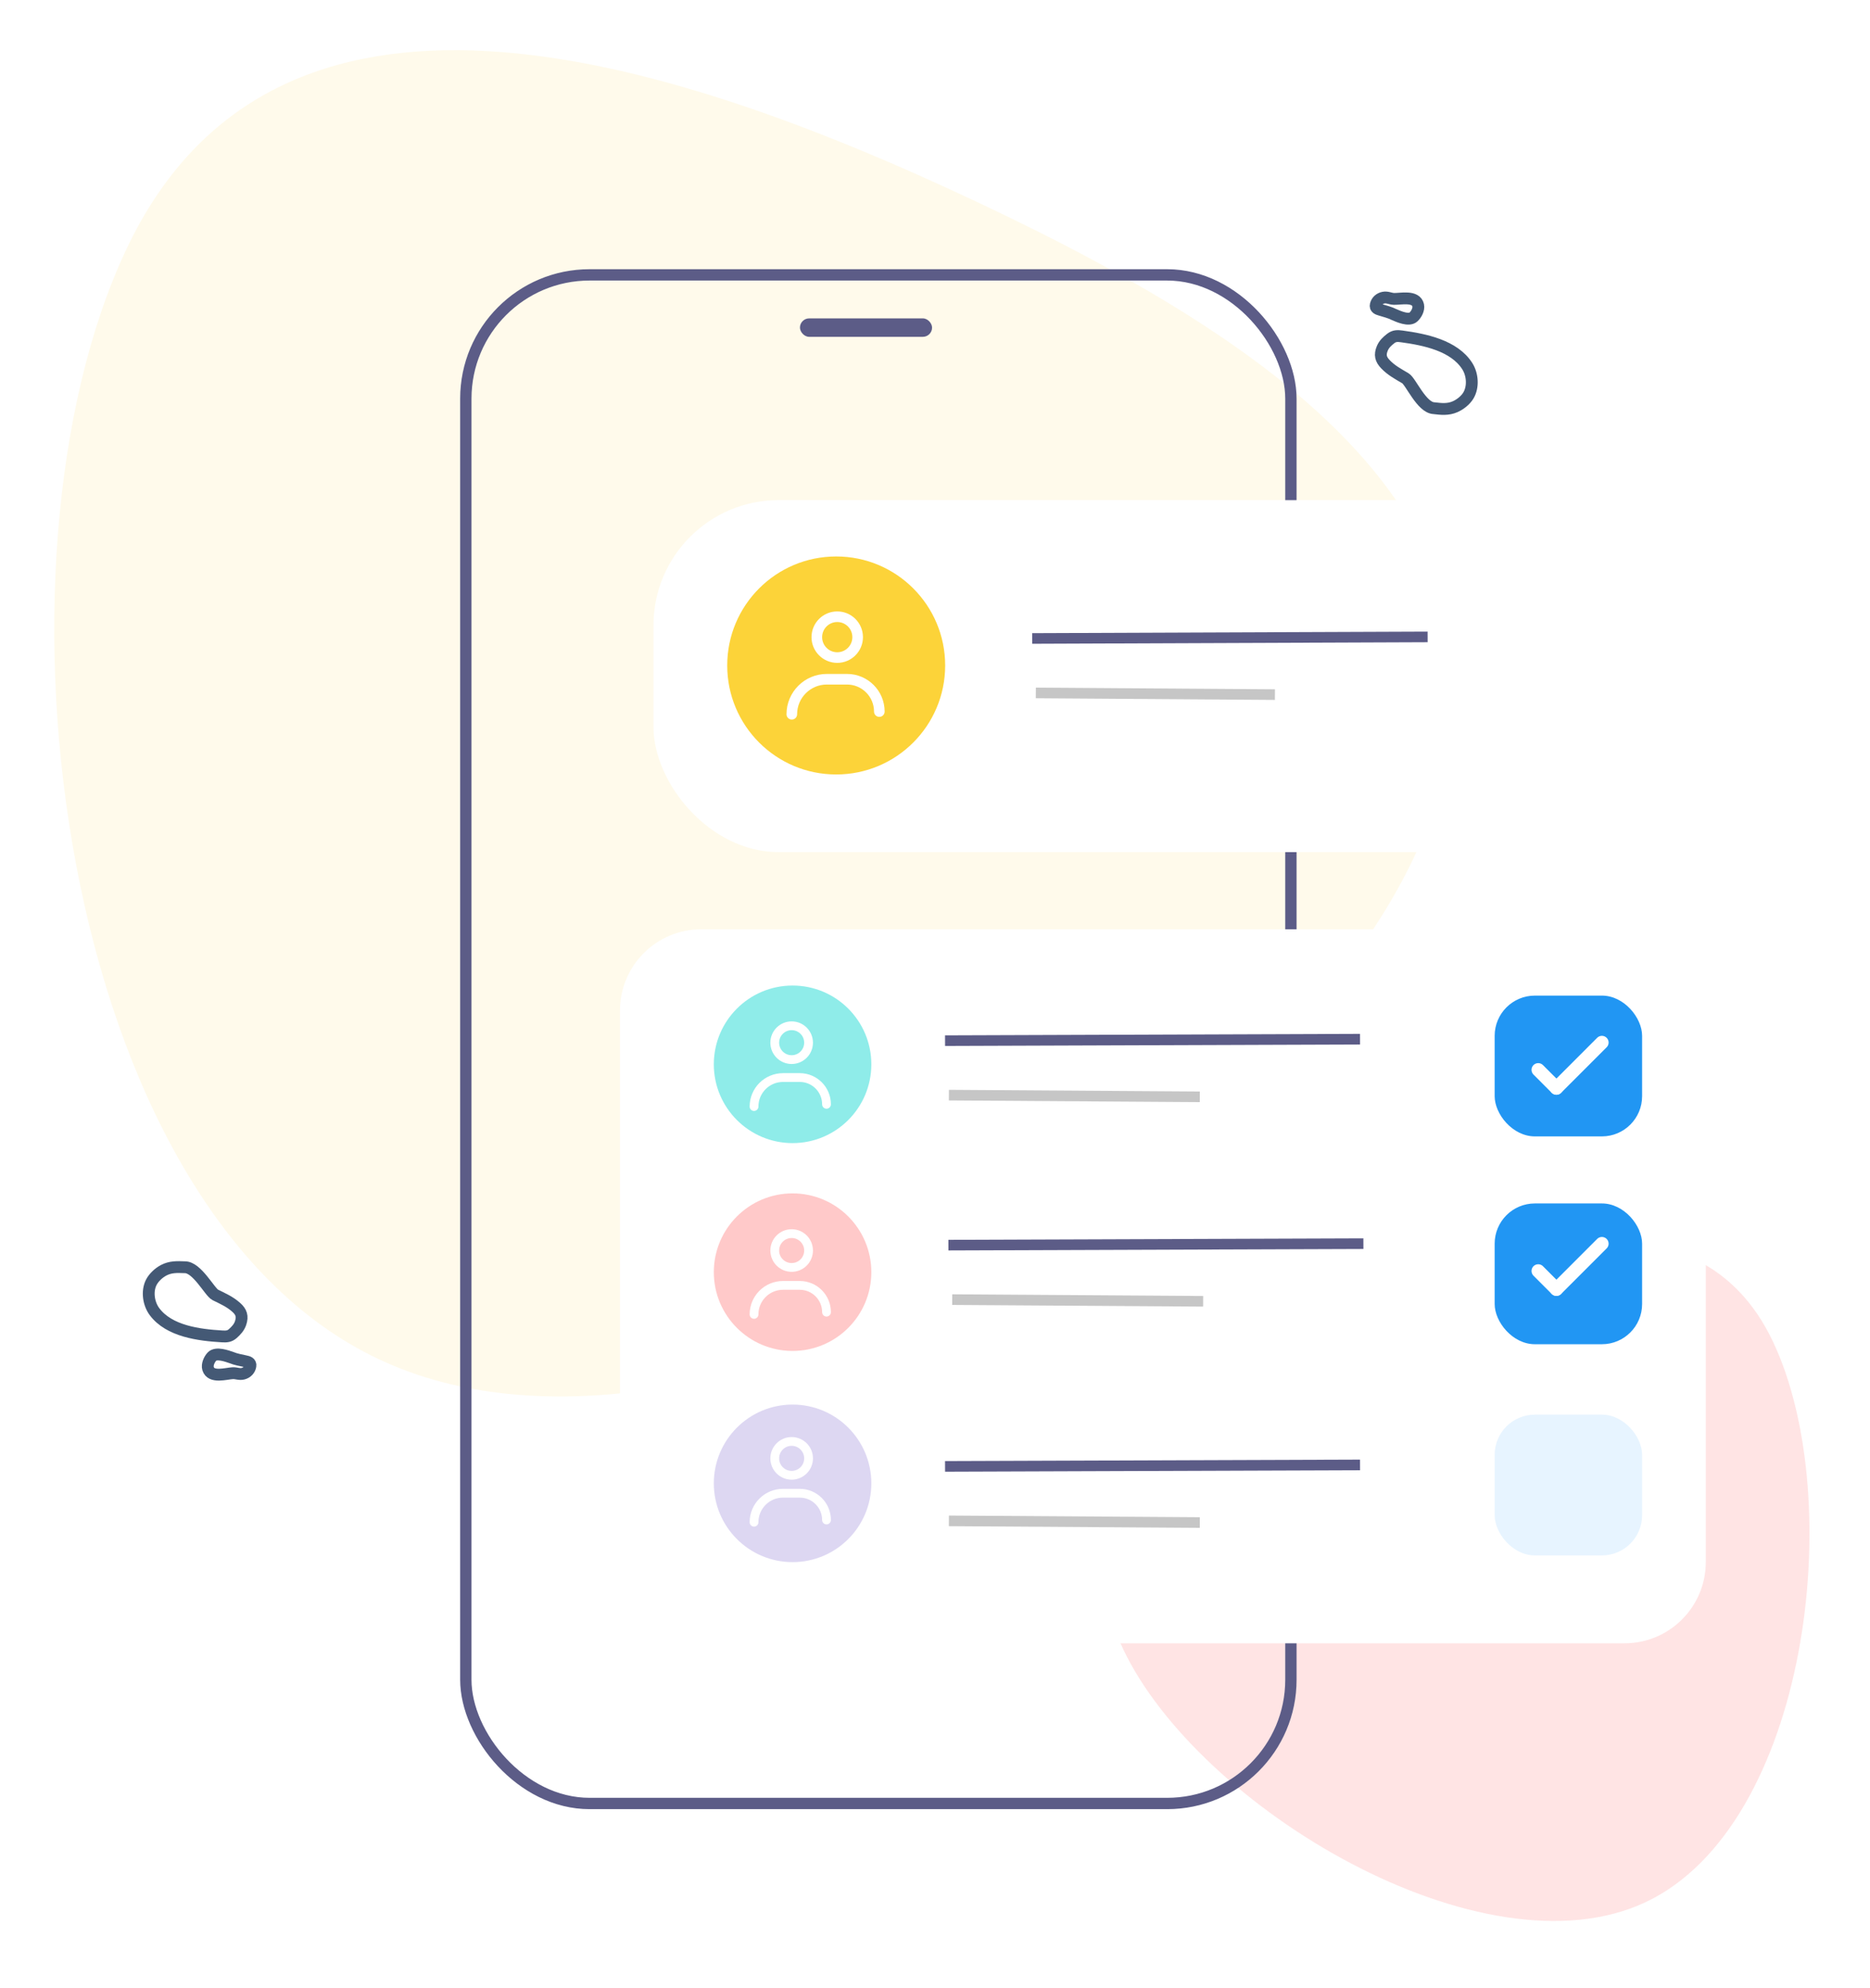 <svg width="558" height="593" viewBox="0 0 558 593" fill="none" xmlns="http://www.w3.org/2000/svg">
<mask id="mask0_778_499" style="mask-type:alpha" maskUnits="userSpaceOnUse" x="0" y="0" width="558" height="593">
<rect width="558" height="593" fill="#D9D9D9"/>
</mask>
<g mask="url(#mask0_778_499)">
<path d="M112.975 405.44C17.059 360.186 -6.601 168.264 37.675 74.422C81.951 -19.42 195.928 15.137 291.844 60.391C387.76 105.646 466.208 161.878 421.932 255.72C377.656 349.562 208.891 450.695 112.975 405.44Z" fill="#FFFAEB"/>
<path d="M491.073 567.425C539.496 544.579 551.441 447.687 529.088 400.311C506.735 352.936 449.194 370.382 400.772 393.228C352.349 416.075 312.744 444.463 335.097 491.839C357.45 539.215 442.65 590.272 491.073 567.425Z" fill="#FFE4E4"/>
<rect x="139" y="82" width="246.202" height="456" rx="36.918" stroke="#5C5C87" stroke-width="3.382"/>
<g filter="url(#filter0_d_778_499)">
<rect x="185" y="273" width="324" height="213" rx="24.252" fill="white"/>
</g>
<rect x="238.703" y="94.978" width="39.423" height="5.501" rx="2.75" fill="#5C5C87"/>
<rect x="446" y="297" width="44" height="42" rx="12" fill="#2196F3"/>
<rect x="446" y="359" width="44" height="42" rx="12" fill="#2196F3"/>
<rect x="446" y="422" width="44" height="42" rx="12" fill="#E7F4FF"/>
<path d="M459 319.141L464.428 324.569" stroke="white" stroke-width="4" stroke-linecap="round" stroke-linejoin="round"/>
<path d="M478 311L464.429 324.571" stroke="white" stroke-width="4" stroke-linecap="round" stroke-linejoin="round"/>
<path d="M459 379.141L464.428 384.569" stroke="white" stroke-width="4" stroke-linecap="round" stroke-linejoin="round"/>
<path d="M478 371L464.429 384.571" stroke="white" stroke-width="4" stroke-linecap="round" stroke-linejoin="round"/>
<circle cx="236.5" cy="317.5" r="23.5" fill="#8FECE9"/>
<circle cx="236.5" cy="379.5" r="23.5" fill="#FFC9C9"/>
<circle cx="236.5" cy="442.5" r="23.5" fill="#DDD7F2"/>
<circle cx="236.226" cy="311.046" r="5.046" stroke="white" stroke-width="2.621"/>
<circle cx="236.226" cy="373.046" r="5.046" stroke="white" stroke-width="2.621"/>
<circle cx="236.226" cy="435.046" r="5.046" stroke="white" stroke-width="2.621"/>
<path d="M225 330.096V330.096C225 325.318 228.873 321.445 233.651 321.445H238.642C243.052 321.445 246.627 325.02 246.627 329.431V329.431" stroke="white" stroke-width="2.621" stroke-linecap="round" stroke-linejoin="round"/>
<path d="M225 392.096V392.096C225 387.318 228.873 383.445 233.651 383.445H238.642C243.052 383.445 246.627 387.02 246.627 391.431V391.431" stroke="white" stroke-width="2.621" stroke-linecap="round" stroke-linejoin="round"/>
<path d="M225 454.096V454.096C225 449.318 228.873 445.445 233.651 445.445H238.642C243.052 445.445 246.627 449.02 246.627 453.431V453.431" stroke="white" stroke-width="2.621" stroke-linecap="round" stroke-linejoin="round"/>
<path d="M282 310.439L405.831 310.001" stroke="#5C5C87" stroke-width="3.167"/>
<path d="M283 371.439L406.831 371.001" stroke="#5C5C87" stroke-width="3.167"/>
<path d="M282 437.439L405.831 437.001" stroke="#5C5C87" stroke-width="3.167"/>
<path d="M283.141 326.691L358.016 327.191" stroke="#C6C6C6" stroke-width="3.167"/>
<path d="M284.141 387.691L359.016 388.191" stroke="#C6C6C6" stroke-width="3.167"/>
<path d="M283.141 453.691L358.016 454.191" stroke="#C6C6C6" stroke-width="3.167"/>
<g filter="url(#filter1_d_778_499)">
<rect x="195" y="144" width="314" height="105" rx="37.333" fill="white"/>
</g>
<circle cx="249.516" cy="198.516" r="32.516" fill="#FCD339"/>
<circle cx="249.828" cy="190.068" r="6.093" stroke="white" stroke-width="3.165"/>
<path d="M236.273 213.071V213.071C236.273 207.302 240.95 202.625 246.719 202.625H252.746C258.071 202.625 262.388 206.942 262.388 212.267V212.267" stroke="white" stroke-width="3.165" stroke-linecap="round" stroke-linejoin="round"/>
<path d="M308 190.461L425.998 190.001" stroke="#5C5C87" stroke-width="3.167"/>
<path d="M309.086 206.711L380.434 207.21" stroke="#C6C6C6" stroke-width="3.167"/>
<path d="M64.249 386.286C62.58 385.461 58.787 377.936 55.113 378.033L55.045 378.03C52.861 377.942 50.885 377.863 48.842 378.934C47.388 379.696 45.868 381.091 45.127 382.569C43.772 385.272 44.364 388.939 46.09 391.261C50.461 397.144 59.375 398.249 66.255 398.662C67.563 398.741 68.495 398.697 69.494 397.802C70.487 396.912 71.357 395.975 71.787 394.693C72.472 392.647 72.006 391.354 70.493 390.002C68.581 388.293 66.509 387.404 64.249 386.286Z" stroke="#445975" stroke-width="3.531" stroke-linecap="round"/>
<path d="M419.367 112.845C420.969 113.794 424.182 121.585 427.854 121.766L427.922 121.773C430.092 122.026 432.056 122.254 434.175 121.341C435.682 120.69 437.303 119.414 438.153 117.996C439.709 115.403 439.395 111.702 437.85 109.256C433.936 103.06 425.131 101.285 418.301 100.354C417.003 100.176 416.07 100.149 415.007 100.967C413.95 101.779 413.011 102.648 412.486 103.894C411.648 105.882 412.015 107.206 413.421 108.668C415.199 110.518 417.198 111.561 419.367 112.845Z" stroke="#445975" stroke-width="3.531" stroke-linecap="round"/>
<path d="M73.171 406.065C72.157 405.856 70.146 405.455 69.161 405.018C67.731 404.521 64.504 403.335 63.238 404.691C62.435 405.552 61.739 407.098 62.09 408.273C62.964 411.188 67.466 409.729 69.436 409.638C70.541 409.587 71.45 410.089 72.581 409.779C73.688 409.475 74.522 408.64 74.716 407.483C74.887 406.463 74.012 406.239 73.171 406.065Z" stroke="#445975" stroke-width="3.531" stroke-linecap="round"/>
<path d="M411.964 92.448C412.959 92.733 414.934 93.284 415.884 93.795C417.272 94.398 420.4 95.825 421.765 94.568C422.631 93.77 423.442 92.281 423.18 91.082C422.529 88.11 417.929 89.225 415.959 89.167C414.853 89.134 413.984 88.565 412.833 88.789C411.706 89.009 410.811 89.778 410.531 90.917C410.283 91.922 411.139 92.211 411.964 92.448Z" stroke="#445975" stroke-width="3.531" stroke-linecap="round"/>
</g>
<defs>
<filter id="filter0_d_778_499" x="154.595" y="246.812" width="384.811" height="273.811" filterUnits="userSpaceOnUse" color-interpolation-filters="sRGB">
<feFlood flood-opacity="0" result="BackgroundImageFix"/>
<feColorMatrix in="SourceAlpha" type="matrix" values="0 0 0 0 0 0 0 0 0 0 0 0 0 0 0 0 0 0 127 0" result="hardAlpha"/>
<feOffset dy="4.218"/>
<feGaussianBlur stdDeviation="15.203"/>
<feComposite in2="hardAlpha" operator="out"/>
<feColorMatrix type="matrix" values="0 0 0 0 0.846 0 0 0 0 0.846 0 0 0 0 0.846 0 0 0 0.45 0"/>
<feBlend mode="normal" in2="BackgroundImageFix" result="effect1_dropShadow_778_499"/>
<feBlend mode="normal" in="SourceGraphic" in2="effect1_dropShadow_778_499" result="shape"/>
</filter>
<filter id="filter1_d_778_499" x="170.756" y="124.951" width="362.488" height="153.488" filterUnits="userSpaceOnUse" color-interpolation-filters="sRGB">
<feFlood flood-opacity="0" result="BackgroundImageFix"/>
<feColorMatrix in="SourceAlpha" type="matrix" values="0 0 0 0 0 0 0 0 0 0 0 0 0 0 0 0 0 0 127 0" result="hardAlpha"/>
<feOffset dy="5.195"/>
<feGaussianBlur stdDeviation="12.122"/>
<feComposite in2="hardAlpha" operator="out"/>
<feColorMatrix type="matrix" values="0 0 0 0 0.95 0 0 0 0 0.95 0 0 0 0 0.95 0 0 0 0.51 0"/>
<feBlend mode="normal" in2="BackgroundImageFix" result="effect1_dropShadow_778_499"/>
<feBlend mode="normal" in="SourceGraphic" in2="effect1_dropShadow_778_499" result="shape"/>
</filter>
</defs>
</svg>

